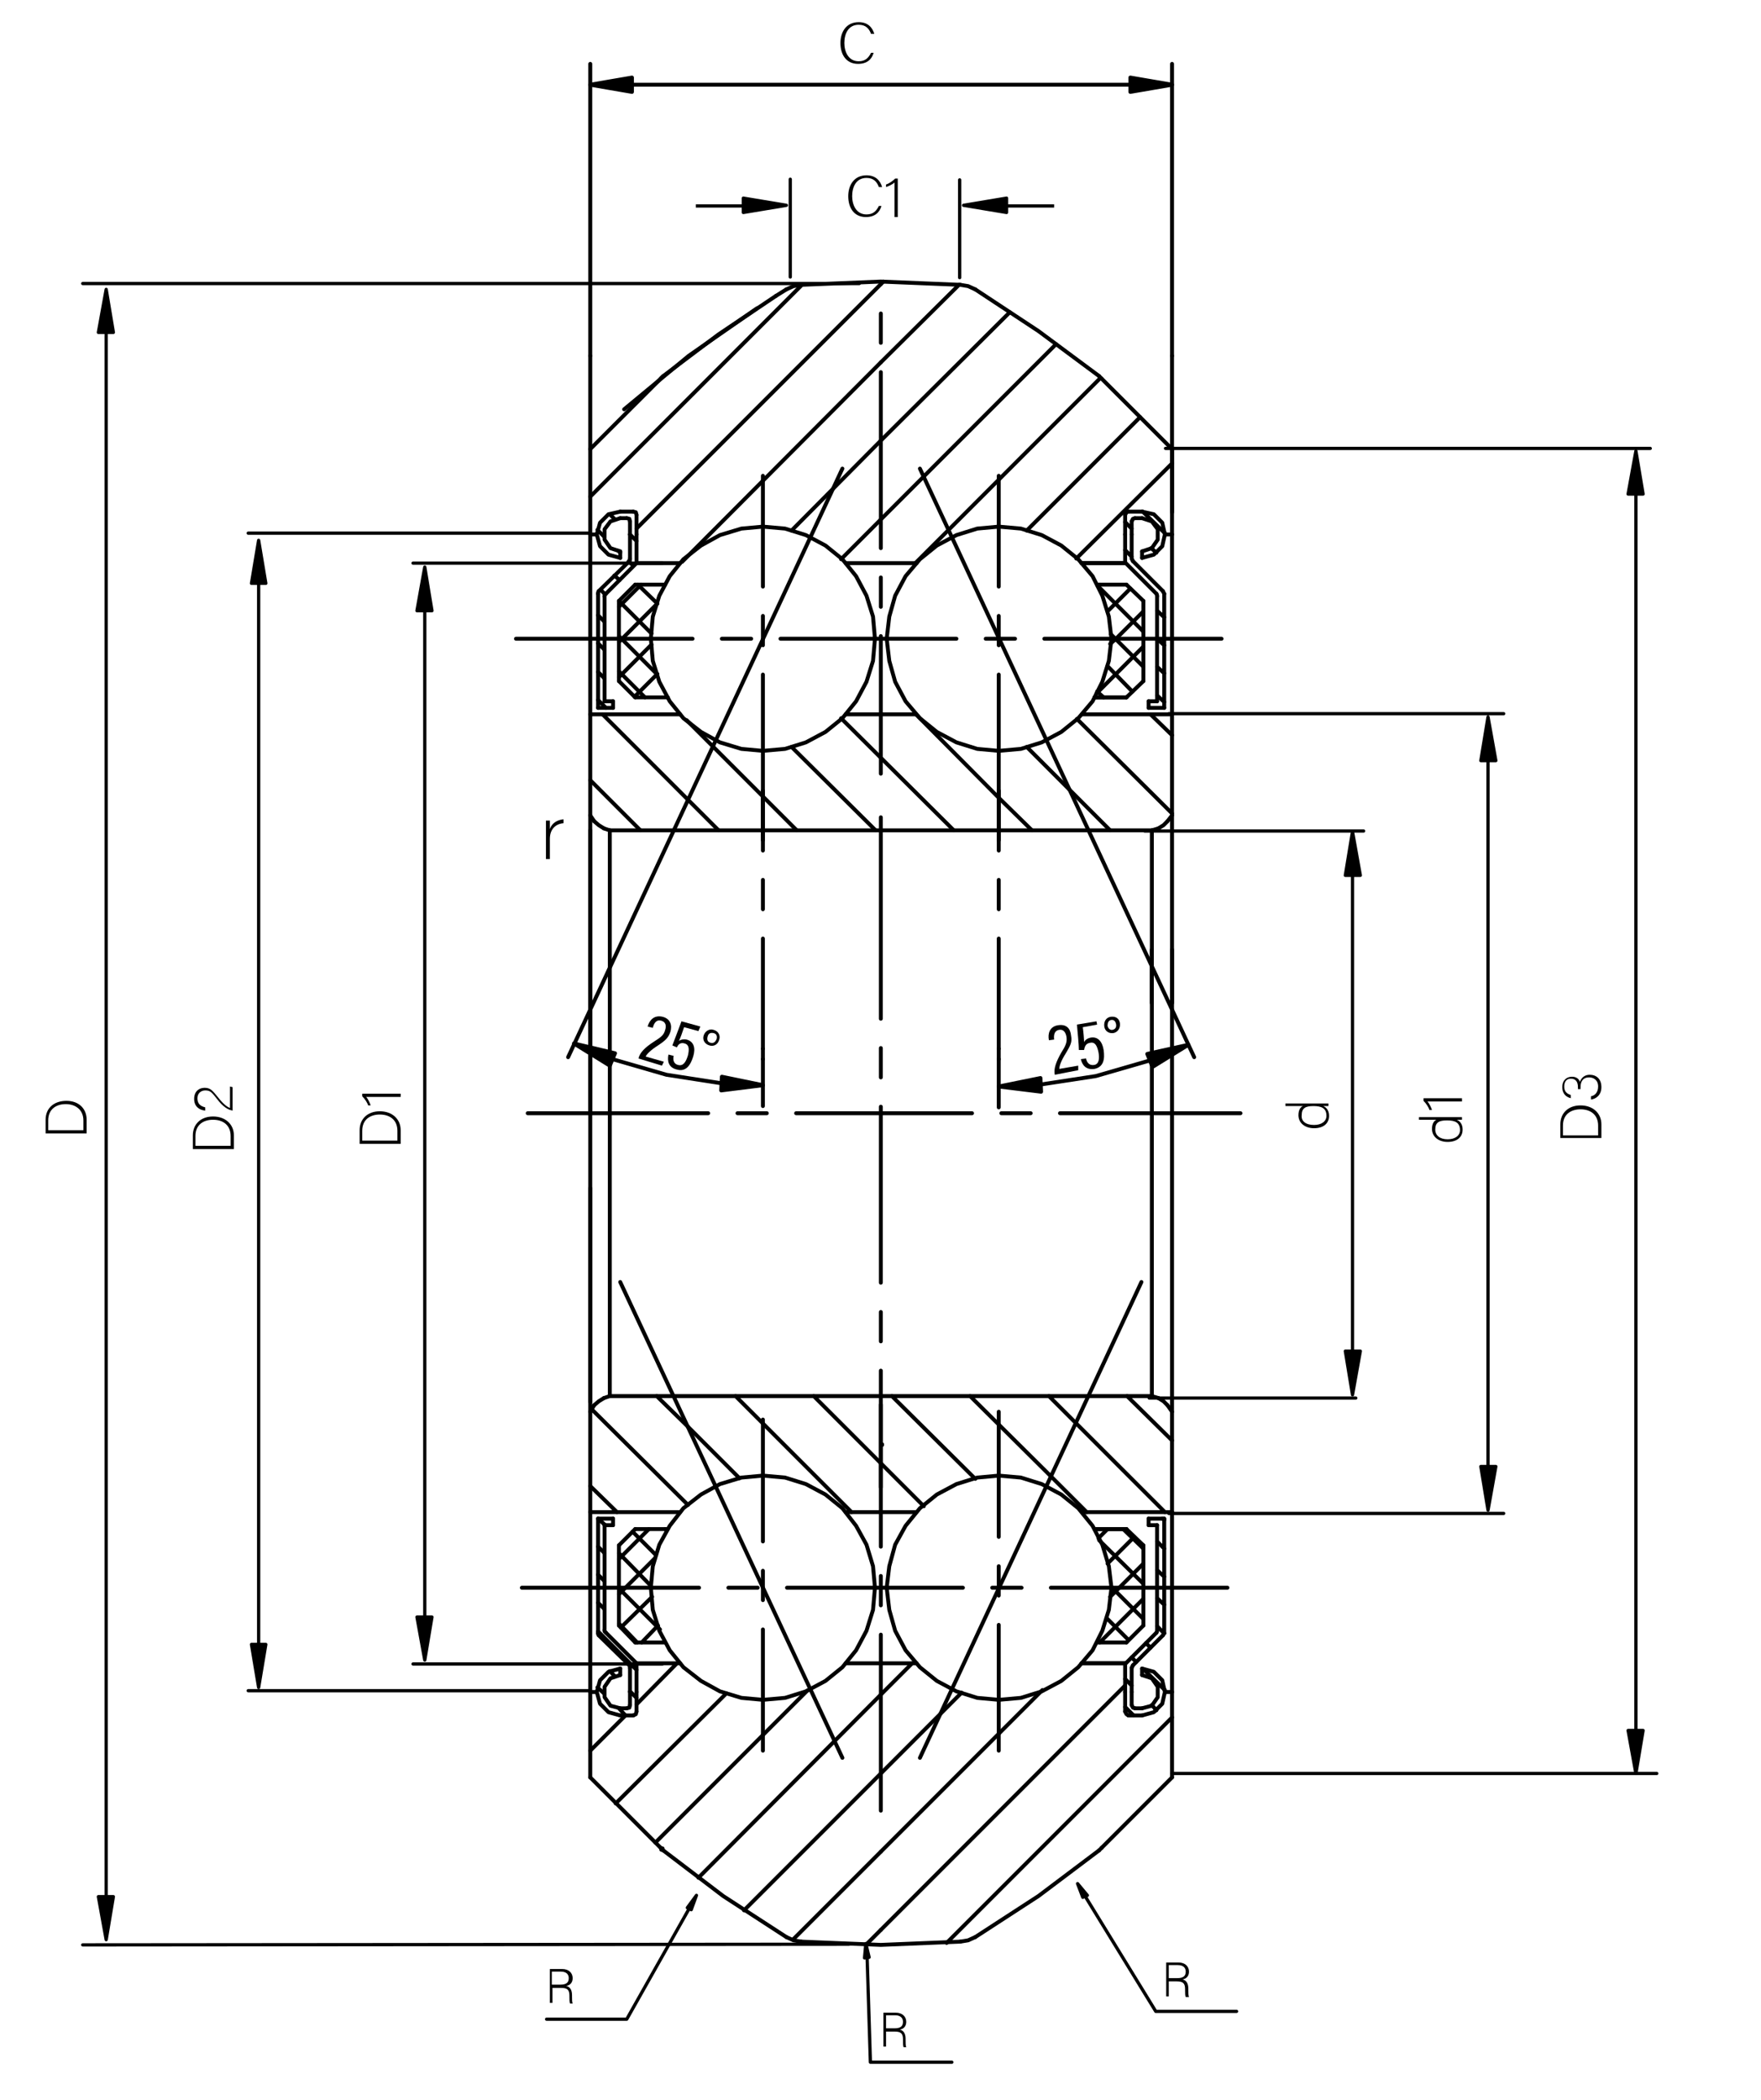 <?xml version="1.0" encoding="utf-8"?>
<!-- Generator: Adobe Illustrator 26.3.1, SVG Export Plug-In . SVG Version: 6.00 Build 0)  -->
<svg version="1.1" id="图层_1" xmlns="http://www.w3.org/2000/svg" xmlns:xlink="http://www.w3.org/1999/xlink" x="0px" y="0px"
	 viewBox="0 0 270.3 322.2" style="enable-background:new 0 0 270.3 322.2;" xml:space="preserve">
<style type="text/css">
	.st0{fill:none;stroke:#000000;stroke-width:0.6;stroke-linecap:round;stroke-linejoin:round;stroke-miterlimit:10;}
	.st1{fill:none;stroke:#000000;stroke-width:0.5;stroke-linecap:round;stroke-linejoin:round;stroke-miterlimit:10;}
	.st2{fill:none;stroke:#000000;stroke-width:0.5;stroke-linecap:round;stroke-linejoin:round;stroke-miterlimit:1;}
	.st3{fill:none;stroke:#000000;stroke-width:0.5;stroke-miterlimit:10;}
</style>
<g>
	<line class="st0" x1="81" y1="170.8" x2="108.7" y2="170.8"/>
	<line class="st0" x1="113.2" y1="170.8" x2="117.7" y2="170.8"/>
	<line class="st0" x1="122.2" y1="170.8" x2="149.2" y2="170.8"/>
	<line class="st0" x1="153.7" y1="170.8" x2="158.2" y2="170.8"/>
	<line class="st0" x1="162.7" y1="170.8" x2="190.4" y2="170.8"/>
	<line class="st0" x1="94.7" y1="232" x2="90.6" y2="228"/>
	<line class="st0" x1="105.6" y1="230.9" x2="90.8" y2="216.2"/>
	<line class="st0" x1="113.5" y1="226.8" x2="105.6" y2="218.9"/>
	<line class="st0" x1="105.6" y1="218.9" x2="100.8" y2="214.2"/>
	<line class="st0" x1="130.7" y1="232" x2="112.9" y2="214.2"/>
	<line class="st0" x1="141.8" y1="231.1" x2="135.2" y2="224.5"/>
	<line class="st0" x1="135.2" y1="224.5" x2="124.9" y2="214.2"/>
	<line class="st0" x1="149.7" y1="226.9" x2="136.9" y2="214.2"/>
	<line class="st0" x1="166.8" y1="232" x2="161.3" y2="226.5"/>
	<line class="st0" x1="161.3" y1="226.5" x2="148.9" y2="214.2"/>
	<line class="st0" x1="178.8" y1="232" x2="165.1" y2="218.3"/>
	<line class="st0" x1="165.1" y1="218.3" x2="161" y2="214.2"/>
	<line class="st0" x1="179.9" y1="221" x2="173" y2="214.2"/>
	<line class="st0" x1="98.3" y1="127.4" x2="90.6" y2="119.7"/>
	<line class="st0" x1="110.3" y1="127.4" x2="105.6" y2="122.7"/>
	<line class="st0" x1="105.6" y1="122.7" x2="92.5" y2="109.6"/>
	<line class="st0" x1="122.3" y1="127.4" x2="117.1" y2="122.2"/>
	<line class="st0" x1="117.1" y1="122.2" x2="109.4" y2="114.5"/>
	<line class="st0" x1="109.4" y1="114.5" x2="105.4" y2="110.5"/>
	<line class="st0" x1="134.4" y1="127.4" x2="121.5" y2="114.6"/>
	<line class="st0" x1="146.4" y1="127.4" x2="129.1" y2="110.2"/>
	<line class="st0" x1="158.4" y1="127.4" x2="153.3" y2="122.4"/>
	<line class="st0" x1="153.3" y1="122.4" x2="140.6" y2="109.6"/>
	<line class="st0" x1="170.4" y1="127.4" x2="164.1" y2="121.1"/>
	<line class="st0" x1="164.1" y1="121.1" x2="157.6" y2="114.6"/>
	<line class="st0" x1="179.9" y1="124.8" x2="165.3" y2="110.3"/>
	<line class="st0" x1="179.9" y1="112.8" x2="176.6" y2="109.6"/>
	<line class="st0" x1="179.9" y1="109.6" x2="166.1" y2="109.6"/>
	<line class="st0" x1="79.2" y1="98" x2="106.3" y2="98"/>
	<line class="st0" x1="110.8" y1="98" x2="115.3" y2="98"/>
	<line class="st0" x1="119.8" y1="98" x2="146.8" y2="98"/>
	<line class="st0" x1="151.3" y1="98" x2="155.8" y2="98"/>
	<line class="st0" x1="160.3" y1="98" x2="187.5" y2="98"/>
	<line class="st0" x1="90.6" y1="76.2" x2="123.1" y2="43.7"/>
	<line class="st0" x1="97.7" y1="81.1" x2="135.2" y2="43.6"/>
	<line class="st0" x1="135.2" y1="43.6" x2="135.6" y2="43.2"/>
	<line class="st0" x1="104.7" y1="86.2" x2="135.2" y2="55.6"/>
	<line class="st0" x1="135.2" y1="55.6" x2="147.2" y2="43.7"/>
	<line class="st0" x1="121.5" y1="81.4" x2="135.2" y2="67.6"/>
	<line class="st0" x1="135.2" y1="67.6" x2="155" y2="47.9"/>
	<line class="st0" x1="129.1" y1="85.8" x2="135.2" y2="79.7"/>
	<line class="st0" x1="135.2" y1="79.7" x2="162.1" y2="52.8"/>
	<line class="st0" x1="140.5" y1="86.4" x2="168.9" y2="58"/>
	<line class="st0" x1="157.6" y1="81.4" x2="175" y2="64"/>
	<line class="st0" x1="165.2" y1="85.7" x2="179.9" y2="71.1"/>
	<line class="st0" x1="90.6" y1="268.6" x2="96" y2="263.2"/>
	<line class="st0" x1="97.7" y1="261.5" x2="103.9" y2="255.2"/>
	<line class="st0" x1="94.5" y1="276.7" x2="111.5" y2="259.8"/>
	<line class="st0" x1="100.6" y1="282.7" x2="123.9" y2="259.4"/>
	<line class="st0" x1="107.2" y1="288.1" x2="135.2" y2="260"/>
	<line class="st0" x1="135.2" y1="260" x2="140" y2="255.2"/>
	<line class="st0" x1="114.2" y1="293.1" x2="135.2" y2="272.1"/>
	<line class="st0" x1="135.2" y1="272.1" x2="147.6" y2="259.7"/>
	<line class="st0" x1="121.7" y1="297.6" x2="135.2" y2="284.1"/>
	<line class="st0" x1="135.2" y1="284.1" x2="160" y2="259.3"/>
	<line class="st0" x1="133" y1="298.3" x2="135.2" y2="296.1"/>
	<line class="st0" x1="135.2" y1="296.1" x2="172.7" y2="258.6"/>
	<line class="st0" x1="145.3" y1="298.1" x2="179.9" y2="263.5"/>
	<line class="st0" x1="90.6" y1="170.8" x2="90.6" y2="68.9"/>
	<line class="st0" x1="179.9" y1="68.9" x2="179.9" y2="109.6"/>
	<line class="st0" x1="117.1" y1="73" x2="117.1" y2="90"/>
	<line class="st0" x1="117.1" y1="94.5" x2="117.1" y2="99"/>
	<line class="st0" x1="117.1" y1="103.5" x2="117.1" y2="130.5"/>
	<line class="st0" x1="117.1" y1="135" x2="117.1" y2="139.5"/>
	<line class="st0" x1="117.1" y1="144" x2="117.1" y2="160.9"/>
	<polyline class="st0" points="134.3,98 134,94.6 133,91.4 131.4,88.4 129.3,85.8 126.7,83.7 123.7,82.1 120.5,81.1 117.1,80.8 
		113.8,81.1 110.5,82.1 107.6,83.7 104.9,85.8 102.8,88.4 101.2,91.4 100.2,94.6 99.9,98 100.2,101.4 101.2,104.6 102.8,107.6 
		104.9,110.2 107.6,112.3 110.5,113.9 113.8,114.9 117.1,115.2 120.5,114.9 123.7,113.9 126.7,112.3 129.3,110.2 131.4,107.6 
		133,104.6 134,101.4 134.3,98 	"/>
	<line class="st0" x1="97.7" y1="86.4" x2="104.4" y2="86.4"/>
	<line class="st0" x1="97.5" y1="89.7" x2="102.1" y2="89.7"/>
	<line class="st0" x1="172.9" y1="107" x2="168" y2="107"/>
	<line class="st0" x1="95" y1="92.2" x2="95" y2="104.5"/>
	<polyline class="st0" points="95.2,79.5 93.7,80 92.8,81.2 92.8,82.8 93.7,84.1 95.2,84.6 	"/>
	<line class="st0" x1="95.2" y1="85.6" x2="95.2" y2="84.6"/>
	<line class="st0" x1="95.2" y1="79.5" x2="96.2" y2="79.5"/>
	<line class="st0" x1="96.7" y1="82" x2="96.7" y2="80"/>
	<line class="st0" x1="96.7" y1="82" x2="96.7" y2="85.7"/>
	<line class="st0" x1="97.7" y1="86.4" x2="93" y2="91.1"/>
	<line class="st0" x1="92.8" y1="91.5" x2="92.8" y2="107.6"/>
	<line class="st0" x1="97.5" y1="89.7" x2="95" y2="92.2"/>
	<line class="st0" x1="97.5" y1="107" x2="95" y2="104.5"/>
	<line class="st0" x1="104.4" y1="109.6" x2="90.6" y2="109.6"/>
	<line class="st0" x1="102.5" y1="107" x2="97.5" y2="107"/>
	<line class="st0" x1="129.8" y1="86.4" x2="140.7" y2="86.4"/>
	<polyline class="st0" points="95.2,78.5 93.4,78.9 92.1,80.2 91.6,82 92.1,83.8 93.4,85.1 95.2,85.6 	"/>
	<line class="st0" x1="95.2" y1="78.5" x2="97.2" y2="78.5"/>
	<line class="st0" x1="97.7" y1="82" x2="97.7" y2="79"/>
	<line class="st0" x1="97.7" y1="82" x2="97.7" y2="86.4"/>
	<line class="st0" x1="96.6" y1="86.1" x2="91.9" y2="90.7"/>
	<line class="st0" x1="91.8" y1="91.1" x2="91.8" y2="108.6"/>
	<line class="st0" x1="91.8" y1="108.6" x2="94.1" y2="108.6"/>
	<line class="st0" x1="92.8" y1="107.6" x2="94.1" y2="107.6"/>
	<polyline class="st0" points="93,91.1 92.8,91.3 92.8,91.5 	"/>
	<polyline class="st0" points="91.9,90.7 91.8,90.9 91.8,91.1 	"/>
	<polyline class="st0" points="96.7,80 96.6,79.6 96.2,79.5 	"/>
	<polyline class="st0" points="97.7,79 97.6,78.6 97.2,78.5 	"/>
	<polyline class="st0" points="96.6,86.1 96.7,85.9 96.7,85.7 	"/>
	<line class="st0" x1="91.6" y1="82" x2="90.6" y2="82"/>
	<line class="st0" x1="94.1" y1="107.6" x2="94.1" y2="108.6"/>
	<rect x="135.3" y="221.6" class="st0" width="0.1" height="0.1"/>
	<polyline class="st0" points="147.4,43.7 135.2,43.2 123,43.7 	"/>
	<polyline class="st0" points="168.7,57.7 159.4,50.8 149.7,44.4 	"/>
	<polyline class="st0" points="119.1,45.4 110.3,51.3 101.8,57.7 	"/>
	<line class="st0" x1="101.4" y1="58.1" x2="90.6" y2="68.9"/>
	<line class="st0" x1="101.5" y1="58" x2="101.7" y2="57.8"/>
	<polyline class="st0" points="101.8,57.7 101.6,57.9 101.4,58.1 	"/>
	<polyline class="st0" points="169.1,58.1 168.9,57.9 168.7,57.7 	"/>
	<polyline class="st0" points="123,43.7 121.8,43.9 120.7,44.4 	"/>
	<polyline class="st0" points="149.7,44.4 148.6,43.9 147.4,43.7 	"/>
	<line class="st0" x1="169.1" y1="58.1" x2="179.9" y2="68.9"/>
	<polyline class="st0" points="170.6,98 170.2,94.6 169.2,91.4 167.7,88.4 165.5,85.8 162.9,83.7 159.9,82.1 156.7,81.1 153.3,80.8 
		150,81.1 146.8,82.1 143.8,83.7 141.2,85.8 139,88.4 137.4,91.4 136.5,94.6 136.1,98 136.5,101.4 137.4,104.6 139,107.6 
		141.2,110.2 143.8,112.3 146.8,113.9 150,114.9 153.3,115.2 156.7,114.9 159.9,113.9 162.9,112.3 165.5,110.2 167.7,107.6 
		169.2,104.6 170.2,101.4 170.6,98 	"/>
	<line class="st0" x1="177.6" y1="91.5" x2="177.6" y2="107.6"/>
	<line class="st0" x1="178.7" y1="91.1" x2="178.7" y2="108.6"/>
	<line class="st0" x1="175.5" y1="92.2" x2="175.5" y2="104.5"/>
	<line class="st0" x1="177.6" y1="107.6" x2="176.3" y2="107.6"/>
	<line class="st0" x1="176.3" y1="107.6" x2="176.3" y2="108.6"/>
	<line class="st0" x1="178.7" y1="108.6" x2="176.3" y2="108.6"/>
	<line class="st0" x1="168" y1="107" x2="172.9" y2="107"/>
	<line class="st0" x1="172.9" y1="107" x2="175.5" y2="104.5"/>
	<line class="st0" x1="172.7" y1="86.4" x2="166" y2="86.4"/>
	<line class="st0" x1="178.8" y1="82" x2="179.9" y2="82"/>
	<polyline class="st0" points="178.7,91.1 178.6,90.9 178.5,90.7 	"/>
	<polyline class="st0" points="177.6,91.5 177.6,91.3 177.5,91.1 	"/>
	<line class="st0" x1="172.8" y1="86.4" x2="177.5" y2="91.1"/>
	<line class="st0" x1="173.9" y1="86.1" x2="178.5" y2="90.7"/>
	<line class="st0" x1="173.7" y1="82" x2="173.7" y2="85.7"/>
	<polyline class="st0" points="173.7,85.7 173.8,85.9 173.9,86.1 	"/>
	<line class="st0" x1="175.3" y1="85.6" x2="175.3" y2="84.6"/>
	<line class="st0" x1="172.7" y1="82" x2="172.7" y2="79"/>
	<line class="st0" x1="175.3" y1="78.5" x2="173.2" y2="78.5"/>
	<polyline class="st0" points="173.2,78.5 172.9,78.6 172.7,79 	"/>
	<line class="st0" x1="173.7" y1="82" x2="173.7" y2="80"/>
	<line class="st0" x1="175.3" y1="79.5" x2="174.2" y2="79.5"/>
	<polyline class="st0" points="174.2,79.5 173.9,79.6 173.7,80 	"/>
	<line class="st0" x1="172.7" y1="82" x2="172.7" y2="86.4"/>
	<polyline class="st0" points="175.3,85.6 177.1,85.1 178.4,83.8 178.8,82 178.4,80.2 177.1,78.9 175.3,78.5 	"/>
	<polyline class="st0" points="175.3,84.6 176.8,84.1 177.7,82.8 177.7,81.2 176.8,80 175.3,79.5 	"/>
	<line class="st0" x1="172.9" y1="89.7" x2="168.4" y2="89.7"/>
	<line class="st0" x1="172.9" y1="89.7" x2="175.5" y2="92.2"/>
	<line class="st0" x1="140.6" y1="109.6" x2="129.8" y2="109.6"/>
	<line class="st0" x1="166" y1="86.4" x2="172.7" y2="86.4"/>
	<line class="st0" x1="179.9" y1="232" x2="166.1" y2="232"/>
	<polyline class="st0" points="175.3,263.2 177.1,262.7 178.4,261.4 178.8,259.6 178.4,257.8 177.1,256.5 175.3,256 	"/>
	<line class="st0" x1="173.9" y1="255.5" x2="178.5" y2="250.9"/>
	<line class="st0" x1="178.7" y1="233" x2="176.3" y2="233"/>
	<line class="st0" x1="169.1" y1="283.5" x2="179.9" y2="272.7"/>
	<line class="st0" x1="90.6" y1="170.8" x2="90.6" y2="272.7"/>
	<polyline class="st0" points="123,297.9 135.2,298.4 147.4,297.9 	"/>
	<polyline class="st0" points="134.3,243.6 134,240.3 133,237 131.4,234.1 129.3,231.4 126.7,229.3 123.7,227.7 120.5,226.7 
		117.1,226.4 113.8,226.7 110.5,227.7 107.6,229.3 104.9,231.4 102.8,234.1 101.2,237 100.2,240.3 99.9,243.6 100.2,247 
		101.2,250.2 102.8,253.2 104.9,255.8 107.6,257.9 110.5,259.5 113.8,260.5 117.1,260.8 120.5,260.5 123.7,259.5 126.7,257.9 
		129.3,255.8 131.4,253.2 133,250.2 134,247 134.3,243.6 	"/>
	<line class="st0" x1="92.8" y1="250.1" x2="92.8" y2="234"/>
	<line class="st0" x1="91.8" y1="250.6" x2="91.8" y2="233"/>
	<line class="st0" x1="95" y1="249.4" x2="95" y2="237.1"/>
	<line class="st0" x1="104.4" y1="232" x2="90.6" y2="232"/>
	<line class="st0" x1="92.8" y1="234" x2="94.1" y2="234"/>
	<line class="st0" x1="94.1" y1="234" x2="94.1" y2="233"/>
	<line class="st0" x1="91.8" y1="233" x2="94.1" y2="233"/>
	<line class="st0" x1="102.5" y1="234.6" x2="97.5" y2="234.6"/>
	<line class="st0" x1="97.5" y1="234.6" x2="95" y2="237.1"/>
	<polyline class="st0" points="101.8,283.9 111,290.9 120.7,297.2 	"/>
	<line class="st0" x1="97.7" y1="255.2" x2="104.4" y2="255.2"/>
	<line class="st0" x1="101.4" y1="283.5" x2="90.6" y2="272.7"/>
	<polyline class="st0" points="101.4,283.5 101.6,283.7 101.8,283.9 	"/>
	<line class="st0" x1="101.5" y1="283.8" x2="101.7" y2="283.6"/>
	<line class="st0" x1="91.6" y1="259.6" x2="90.6" y2="259.6"/>
	<polyline class="st0" points="91.8,250.6 91.8,250.7 91.9,250.9 	"/>
	<polyline class="st0" points="92.8,250.1 92.8,250.3 93,250.5 	"/>
	<line class="st0" x1="97.7" y1="255.2" x2="93" y2="250.5"/>
	<line class="st0" x1="96.6" y1="255.5" x2="91.9" y2="250.9"/>
	<line class="st0" x1="96.7" y1="259.6" x2="96.7" y2="255.9"/>
	<polyline class="st0" points="96.7,255.9 96.7,255.7 96.6,255.5 	"/>
	<line class="st0" x1="95.2" y1="256" x2="95.2" y2="257"/>
	<line class="st0" x1="97.7" y1="259.6" x2="97.7" y2="262.6"/>
	<line class="st0" x1="95.2" y1="263.2" x2="97.2" y2="263.2"/>
	<polyline class="st0" points="97.2,263.2 97.6,263 97.7,262.6 	"/>
	<line class="st0" x1="96.7" y1="259.6" x2="96.7" y2="261.6"/>
	<line class="st0" x1="95.2" y1="262.1" x2="96.2" y2="262.1"/>
	<polyline class="st0" points="96.2,262.1 96.6,262 96.7,261.6 	"/>
	<line class="st0" x1="97.7" y1="259.6" x2="97.7" y2="255.2"/>
	<polyline class="st0" points="95.2,256 93.4,256.5 92.1,257.8 91.6,259.6 92.1,261.4 93.4,262.7 95.2,263.2 	"/>
	<polyline class="st0" points="95.2,257 93.7,257.5 92.8,258.8 92.8,260.4 93.7,261.7 95.2,262.1 	"/>
	<line class="st0" x1="97.5" y1="252" x2="102.1" y2="252"/>
	<line class="st0" x1="97.5" y1="252" x2="95" y2="249.4"/>
	<polyline class="st0" points="120.7,297.2 121.8,297.7 123,297.9 	"/>
	<line class="st0" x1="175.5" y1="249.4" x2="175.5" y2="237.1"/>
	<line class="st0" x1="177.6" y1="250.1" x2="177.6" y2="234"/>
	<polyline class="st0" points="170.6,243.6 170.2,240.3 169.2,237 167.7,234.1 165.5,231.4 162.9,229.3 159.9,227.7 156.7,226.7 
		153.3,226.4 150,226.7 146.8,227.7 143.8,229.3 141.2,231.4 139,234.1 137.4,237 136.5,240.3 136.1,243.6 136.5,247 137.4,250.2 
		139,253.2 141.2,255.8 143.8,257.9 146.8,259.5 150,260.5 153.3,260.8 156.7,260.5 159.9,259.5 162.9,257.9 165.5,255.8 
		167.7,253.2 169.2,250.2 170.2,247 170.6,243.6 	"/>
	<line class="st0" x1="140.6" y1="232" x2="129.8" y2="232"/>
	<line class="st0" x1="172.9" y1="234.6" x2="168" y2="234.6"/>
	<line class="st0" x1="172.9" y1="234.6" x2="175.5" y2="237.1"/>
	<line class="st0" x1="168" y1="234.6" x2="172.9" y2="234.6"/>
	<line class="st0" x1="176.3" y1="234" x2="176.3" y2="233"/>
	<line class="st0" x1="177.6" y1="234" x2="176.3" y2="234"/>
	<polyline class="st0" points="149.7,297.2 159.4,290.9 168.7,283.9 	"/>
	<line class="st0" x1="129.8" y1="255.2" x2="140.7" y2="255.2"/>
	<polyline class="st0" points="147.4,297.9 148.6,297.7 149.7,297.2 	"/>
	<line class="st0" x1="166" y1="255.2" x2="172.7" y2="255.2"/>
	<line class="st0" x1="172.9" y1="252" x2="175.5" y2="249.4"/>
	<line class="st0" x1="172.9" y1="252" x2="168.4" y2="252"/>
	<polyline class="st0" points="175.3,262.1 176.8,261.7 177.7,260.4 177.7,258.8 176.8,257.5 175.3,257 	"/>
	<line class="st0" x1="172.7" y1="259.6" x2="172.7" y2="255.2"/>
	<polyline class="st0" points="173.7,261.6 173.9,262 174.2,262.1 	"/>
	<line class="st0" x1="175.3" y1="262.1" x2="174.2" y2="262.1"/>
	<line class="st0" x1="173.7" y1="259.6" x2="173.7" y2="261.6"/>
	<polyline class="st0" points="172.7,262.6 172.9,263 173.2,263.2 	"/>
	<line class="st0" x1="175.3" y1="263.2" x2="173.2" y2="263.2"/>
	<line class="st0" x1="172.7" y1="259.6" x2="172.7" y2="262.6"/>
	<line class="st0" x1="175.3" y1="256" x2="175.3" y2="257"/>
	<polyline class="st0" points="173.9,255.5 173.8,255.7 173.7,255.9 	"/>
	<line class="st0" x1="173.7" y1="259.6" x2="173.7" y2="255.9"/>
	<line class="st0" x1="172.8" y1="255.2" x2="177.5" y2="250.5"/>
	<polyline class="st0" points="177.5,250.5 177.6,250.3 177.6,250.1 	"/>
	<line class="st0" x1="172.7" y1="255.2" x2="166" y2="255.2"/>
	<polyline class="st0" points="168.7,283.9 168.9,283.7 169.1,283.5 	"/>
	<line class="st0" x1="178.7" y1="250.6" x2="178.7" y2="233"/>
	<line class="st0" x1="179.9" y1="272.7" x2="179.9" y2="232"/>
	<polyline class="st0" points="178.5,250.9 178.6,250.7 178.7,250.6 	"/>
	<line class="st0" x1="178.8" y1="259.6" x2="179.9" y2="259.6"/>
	<line class="st0" x1="129.3" y1="71.9" x2="87.2" y2="162.2"/>
	<line class="st0" x1="153.3" y1="73" x2="153.3" y2="90"/>
	<line class="st0" x1="153.3" y1="94.5" x2="153.3" y2="99"/>
	<line class="st0" x1="153.3" y1="103.5" x2="153.3" y2="130.5"/>
	<line class="st0" x1="153.3" y1="135" x2="153.3" y2="139.5"/>
	<line class="st0" x1="153.3" y1="144" x2="153.3" y2="160.9"/>
	<line class="st0" x1="80.1" y1="243.6" x2="107.3" y2="243.6"/>
	<line class="st0" x1="111.8" y1="243.6" x2="116.3" y2="243.6"/>
	<line class="st0" x1="120.8" y1="243.6" x2="147.8" y2="243.6"/>
	<line class="st0" x1="152.3" y1="243.6" x2="156.8" y2="243.6"/>
	<line class="st0" x1="161.3" y1="243.6" x2="188.4" y2="243.6"/>
	<line class="st0" x1="117.1" y1="268.6" x2="117.1" y2="250"/>
	<line class="st0" x1="117.1" y1="245.5" x2="117.1" y2="241"/>
	<line class="st0" x1="117.1" y1="236.5" x2="117.1" y2="217.8"/>
	<line class="st0" x1="153.3" y1="268.6" x2="153.3" y2="249.3"/>
	<line class="st0" x1="153.3" y1="244.8" x2="153.3" y2="240.3"/>
	<line class="st0" x1="153.3" y1="235.8" x2="153.3" y2="216.6"/>
	<line class="st0" x1="117.1" y1="162.5" x2="117.1" y2="169.7"/>
	<polyline class="st0" points="94,162.5 102.3,164.9 110.7,166.2 	"/>
	<polyline class="st0" points="93.6,163.5 94.4,161.6 88.1,160.1 93.6,163.5 	"/>
	<polyline points="93.6,163.5 94.4,161.6 88.1,160.1 93.6,163.5 	"/>
	<polyline class="st0" points="110.8,165.2 110.7,167.3 117.1,166.5 110.8,165.2 	"/>
	<polyline points="110.8,165.2 110.7,167.3 117.1,166.5 110.8,165.2 	"/>
	<line class="st0" x1="117.1" y1="162.5" x2="117.1" y2="160.9"/>
	<line class="st0" x1="141.2" y1="71.9" x2="183.3" y2="162.2"/>
	<line class="st0" x1="153.3" y1="162.5" x2="153.3" y2="169.9"/>
	<polyline class="st0" points="159.7,166.4 168.2,165.1 176.5,162.7 	"/>
	<polyline class="st0" points="159.8,167.5 159.7,165.4 153.3,166.7 159.8,167.5 	"/>
	<polyline points="159.8,167.5 159.7,165.4 153.3,166.7 159.8,167.5 	"/>
	<polyline class="st0" points="176.1,161.7 176.9,163.7 182.4,160.3 176.1,161.7 	"/>
	<polyline points="176.1,161.7 176.9,163.7 182.4,160.3 176.1,161.7 	"/>
	<g>
		<g>
			<path d="M161.9,164.9L161.9,164.9c-0.2-0.9,0.2-2,1-3.4c0.7-1.1,0.9-1.6,0.8-2.4c-0.1-0.6-0.4-1.2-1.1-1.1
				c-0.7,0.1-0.9,0.7-0.8,1.5l-0.8,0.1c-0.2-1,0.1-2.1,1.4-2.3c1.3-0.2,1.9,0.5,2,1.6c0.2,1-0.1,1.5-0.8,2.7c-0.7,1.1-1,1.9-1,2.4
				l2.9-0.5l0,0.7L161.9,164.9z"/>
			<path d="M168.4,157.2l-2.2,0.4c0.1,0.7,0.2,1.9,0.2,2.3c0.1-0.3,0.5-0.6,1-0.7c1.1-0.2,1.8,0.6,2,1.9c0.2,1.4,0,2.6-1.4,2.9
				c-1.3,0.2-1.9-0.6-2.1-1.5l0.8-0.1c0.1,0.5,0.4,1.1,1.2,1c0.8-0.1,0.9-1,0.7-2c-0.2-0.9-0.5-1.6-1.3-1.4
				c-0.6,0.1-0.8,0.5-0.9,1.1l-0.8,0c0-0.8-0.2-2.8-0.3-3.9l3-0.5L168.4,157.2z"/>
			<path d="M171.9,157c0.1,0.8-0.4,1.4-1,1.5c-0.7,0.1-1.3-0.3-1.4-1c-0.1-0.8,0.3-1.4,1-1.5C171.3,155.9,171.8,156.3,171.9,157z
				 M170,157.4c0.1,0.4,0.4,0.7,0.8,0.6c0.4-0.1,0.6-0.4,0.5-0.9c-0.1-0.4-0.3-0.7-0.8-0.6C170.1,156.6,170,157,170,157.4z"/>
		</g>
	</g>
	<line class="st0" x1="153.3" y1="162.5" x2="153.3" y2="160.9"/>
	<path class="st0" d="M111,290.9"/>
	<path class="st0" d="M159.4,290.9"/>
	<path class="st0" d="M130.1,221.8"/>
	<line class="st0" x1="135.2" y1="228.2" x2="135.2" y2="215.5"/>
	<polyline class="st0" points="116.2,47.3 105.7,54.6 95.8,62.8 	"/>
	<line class="st0" x1="93" y1="108.6" x2="91.8" y2="107.4"/>
	<line class="st0" x1="92.8" y1="104.1" x2="91.8" y2="103.1"/>
	<line class="st0" x1="92.8" y1="99.7" x2="91.8" y2="98.7"/>
	<line class="st0" x1="92.8" y1="95.4" x2="91.8" y2="94.4"/>
	<line class="st0" x1="92.9" y1="91.2" x2="92.2" y2="90.5"/>
	<line class="st0" x1="95.1" y1="89" x2="94.3" y2="88.3"/>
	<line class="st0" x1="97.2" y1="86.8" x2="96.5" y2="86.1"/>
	<line class="st0" x1="95.2" y1="84.8" x2="94.9" y2="84.5"/>
	<line class="st0" x1="92.7" y1="82.3" x2="91.7" y2="81.3"/>
	<line class="st0" x1="97.7" y1="83" x2="96.7" y2="82"/>
	<line class="st0" x1="94.3" y1="79.6" x2="93.6" y2="78.9"/>
	<line class="st0" x1="178.7" y1="107.7" x2="177.6" y2="106.7"/>
	<line class="st0" x1="178.7" y1="103.3" x2="177.6" y2="102.3"/>
	<line class="st0" x1="178.7" y1="99" x2="177.6" y2="98"/>
	<line class="st0" x1="178.7" y1="94.7" x2="177.6" y2="93.7"/>
	<line class="st0" x1="173.7" y1="85.4" x2="172.7" y2="84.4"/>
	<line class="st0" x1="177.5" y1="84.8" x2="176.7" y2="84.1"/>
	<line class="st0" x1="173.7" y1="81.1" x2="172.7" y2="80.1"/>
	<line class="st0" x1="178.8" y1="81.8" x2="175.4" y2="78.5"/>
	<line class="st0" x1="99" y1="107" x2="95" y2="103"/>
	<line class="st0" x1="100.9" y1="103.5" x2="95.4" y2="98"/>
	<line class="st0" x1="95.4" y1="98" x2="95" y2="97.6"/>
	<line class="st0" x1="100" y1="97.2" x2="95" y2="92.2"/>
	<line class="st0" x1="100.9" y1="92.6" x2="97.9" y2="89.7"/>
	<line class="st0" x1="169.4" y1="107" x2="168.4" y2="106.1"/>
	<line class="st0" x1="173.8" y1="106.1" x2="170" y2="102.2"/>
	<line class="st0" x1="175.5" y1="102.3" x2="171.2" y2="98"/>
	<line class="st0" x1="171.2" y1="98" x2="170.5" y2="97.3"/>
	<line class="st0" x1="175.5" y1="96.9" x2="168.5" y2="89.9"/>
	<line class="st0" x1="175.5" y1="99.2" x2="168.3" y2="106.4"/>
	<line class="st0" x1="175.5" y1="93.8" x2="171.3" y2="98"/>
	<line class="st0" x1="171.3" y1="98" x2="170.4" y2="98.8"/>
	<line class="st0" x1="173.5" y1="90.3" x2="170" y2="93.8"/>
	<line class="st0" x1="168.8" y1="89.7" x2="168.5" y2="89.9"/>
	<line class="st0" x1="100.9" y1="103.4" x2="97.4" y2="106.9"/>
	<line class="st0" x1="100" y1="98.9" x2="95" y2="103.9"/>
	<line class="st0" x1="100.9" y1="92.6" x2="95.5" y2="98"/>
	<line class="st0" x1="95.5" y1="98" x2="95" y2="98.5"/>
	<line class="st0" x1="98.4" y1="89.7" x2="95" y2="93.1"/>
	<line class="st0" x1="97.8" y1="252" x2="95" y2="249.1"/>
	<line class="st0" x1="101.3" y1="250" x2="95" y2="243.7"/>
	<line class="st0" x1="99.9" y1="243.3" x2="95" y2="238.3"/>
	<line class="st0" x1="100.7" y1="238.6" x2="97.1" y2="235"/>
	<line class="st0" x1="102.3" y1="234.8" x2="102.1" y2="234.6"/>
	<line class="st0" x1="173.2" y1="251.6" x2="169.9" y2="248.3"/>
	<line class="st0" x1="175.5" y1="248.4" x2="170.7" y2="243.6"/>
	<line class="st0" x1="170.7" y1="243.6" x2="170.5" y2="243.5"/>
	<line class="st0" x1="175.5" y1="243" x2="168.7" y2="236.3"/>
	<line class="st0" x1="175.5" y1="237.6" x2="172.4" y2="234.6"/>
	<line class="st0" x1="175.5" y1="245.3" x2="168.8" y2="252"/>
	<line class="st0" x1="175.5" y1="239.9" x2="171.8" y2="243.6"/>
	<line class="st0" x1="171.8" y1="243.6" x2="170.4" y2="245"/>
	<line class="st0" x1="174.1" y1="235.8" x2="170" y2="239.9"/>
	<line class="st0" x1="170" y1="234.6" x2="168.6" y2="236"/>
	<line class="st0" x1="101" y1="249.4" x2="98.5" y2="252"/>
	<line class="st0" x1="100.1" y1="245" x2="95.3" y2="249.7"/>
	<line class="st0" x1="100.5" y1="239.1" x2="96" y2="243.6"/>
	<line class="st0" x1="96" y1="243.6" x2="95" y2="244.6"/>
	<line class="st0" x1="99.6" y1="234.6" x2="95" y2="239.2"/>
	<line class="st0" x1="96" y1="263.2" x2="95" y2="262.1"/>
	<line class="st0" x1="92.7" y1="259.8" x2="91.7" y2="258.9"/>
	<line class="st0" x1="97.7" y1="260.5" x2="96.7" y2="259.5"/>
	<line class="st0" x1="94.4" y1="257.2" x2="93.6" y2="256.4"/>
	<line class="st0" x1="97.7" y1="256.2" x2="91.8" y2="250.3"/>
	<line class="st0" x1="92.8" y1="246.9" x2="91.8" y2="245.9"/>
	<line class="st0" x1="92.8" y1="242.6" x2="91.8" y2="241.6"/>
	<line class="st0" x1="92.8" y1="238.3" x2="91.8" y2="237.3"/>
	<line class="st0" x1="92.9" y1="234" x2="91.8" y2="233"/>
	<line class="st0" x1="174" y1="263.2" x2="172.7" y2="261.9"/>
	<line class="st0" x1="177.5" y1="262.4" x2="176.8" y2="261.6"/>
	<line class="st0" x1="173.7" y1="258.6" x2="172.7" y2="257.6"/>
	<line class="st0" x1="178.8" y1="259.3" x2="175.5" y2="256.1"/>
	<line class="st0" x1="174.4" y1="255" x2="173.7" y2="254.3"/>
	<line class="st0" x1="176.6" y1="252.8" x2="175.9" y2="252.1"/>
	<line class="st0" x1="178.7" y1="250.6" x2="177.6" y2="249.5"/>
	<line class="st0" x1="178.7" y1="246.2" x2="177.6" y2="245.2"/>
	<line class="st0" x1="178.7" y1="241.9" x2="177.6" y2="240.9"/>
	<line class="st0" x1="178.7" y1="237.6" x2="177.6" y2="236.5"/>
	<line class="st0" x1="178.7" y1="233.2" x2="178.4" y2="233"/>
	<path class="st0" d="M89,170.8"/>
	<path class="st0" d="M135.4,43.2"/>
	<path class="st0" d="M164.1,43.2"/>
	<path class="st0" d="M135.2,298.4"/>
	<path class="st0" d="M164.1,298.4"/>
	<path class="st0" d="M102.5,93.3"/>
	<path class="st0" d="M102.5,93.3"/>
	<line class="st0" x1="90.6" y1="182.3" x2="90.6" y2="215.1"/>
	<line class="st0" x1="90.6" y1="54.6" x2="90.6" y2="9.8"/>
	<line class="st0" x1="179.9" y1="54.6" x2="179.9" y2="9.8"/>
	<line class="st0" x1="97" y1="13" x2="173.5" y2="13"/>
	<polyline class="st0" points="97,11.9 97,14.1 90.6,13 97,11.9 	"/>
	<polyline points="97,11.9 97,14.1 90.6,13 97,11.9 	"/>
	<polyline class="st0" points="173.5,11.9 173.5,14.1 179.9,13 173.5,11.9 	"/>
	<polyline points="173.5,11.9 173.5,14.1 179.9,13 173.5,11.9 	"/>
	<line class="st0" x1="135.2" y1="48.1" x2="135.2" y2="52.6"/>
	<line class="st0" x1="135.2" y1="57.1" x2="135.2" y2="84.1"/>
	<line class="st0" x1="135.2" y1="88.6" x2="135.2" y2="93.1"/>
	<line class="st0" x1="135.2" y1="97.6" x2="135.2" y2="118.7"/>
	<path class="st0" d="M173.5,288.1"/>
	<path class="st0" d="M148.1,297.9"/>
	<path d="M148.1,297.9"/>
	<path class="st0" d="M100,11.7"/>
	<line class="st0" x1="120.7" y1="44.4" x2="119.1" y2="45.4"/>
	<line class="st0" x1="129.3" y1="269.7" x2="95.2" y2="196.7"/>
	<line class="st0" x1="141.2" y1="269.7" x2="175.2" y2="196.7"/>
	<line class="st0" x1="117.1" y1="121.3" x2="117.1" y2="128.9"/>
	<line class="st0" x1="153.3" y1="121.3" x2="153.3" y2="128.9"/>
	<line class="st0" x1="135.2" y1="125.4" x2="135.2" y2="156.3"/>
	<line class="st0" x1="135.2" y1="160.8" x2="135.2" y2="165.3"/>
	<line class="st0" x1="135.2" y1="169.8" x2="135.2" y2="196.8"/>
	<line class="st0" x1="135.2" y1="201.3" x2="135.2" y2="205.8"/>
	<line class="st0" x1="135.2" y1="210.3" x2="135.2" y2="237.3"/>
	<line class="st0" x1="135.2" y1="241.8" x2="135.2" y2="246.3"/>
	<line class="st0" x1="135.2" y1="250.8" x2="135.2" y2="277.8"/>
	<path class="st0" d="M135.2,291.3"/>
	<line class="st0" x1="179.9" y1="109.6" x2="179.9" y2="170.8"/>
	<line class="st0" x1="179.9" y1="170.8" x2="179.9" y2="232"/>
	<line class="st0" x1="90.6" y1="170.8" x2="90.6" y2="127.4"/>
	<line class="st0" x1="93.6" y1="127.4" x2="176.8" y2="127.4"/>
	<line class="st0" x1="176.8" y1="127.4" x2="176.8" y2="170.8"/>
	<line class="st0" x1="179.2" y1="126" x2="179.9" y2="125.1"/>
	<line class="st0" x1="177.8" y1="127.1" x2="176.8" y2="127.4"/>
	<polyline class="st0" points="177.8,127.1 178.6,126.6 179.2,126 	"/>
	<line class="st0" x1="93.6" y1="127.4" x2="93.6" y2="170.8"/>
	<polyline class="st0" points="91.2,126 91.9,126.6 92.7,127.1 	"/>
	<line class="st0" x1="92.7" y1="127.1" x2="93.6" y2="127.4"/>
	<line class="st0" x1="91.2" y1="126" x2="90.6" y2="125.1"/>
	<line class="st0" x1="93.6" y1="214.2" x2="93.6" y2="170.8"/>
	<line class="st0" x1="176.8" y1="214.2" x2="176.8" y2="170.8"/>
	<polyline class="st0" points="179.2,215.6 178.6,215 177.8,214.5 	"/>
	<line class="st0" x1="177.8" y1="214.5" x2="176.8" y2="214.2"/>
	<line class="st0" x1="179.2" y1="215.6" x2="179.9" y2="216.6"/>
	<polyline class="st0" points="92.7,214.5 91.9,215 91.2,215.6 	"/>
	<line class="st0" x1="92.7" y1="214.5" x2="93.6" y2="214.2"/>
	<line class="st0" x1="91.2" y1="215.6" x2="90.6" y2="216.6"/>
	<line class="st0" x1="93.6" y1="214.2" x2="176.8" y2="214.2"/>
	<line class="st0" x1="176.8" y1="145.7" x2="176.8" y2="153.9"/>
	<line class="st0" x1="179.9" y1="145.7" x2="179.9" y2="153.9"/>
	<line class="st0" x1="90.6" y1="54.6" x2="90.6" y2="68.9"/>
	<line class="st0" x1="179.9" y1="54.6" x2="179.9" y2="78.6"/>
	<path class="st0" d="M109.8,127.4"/>
	<path d="M109.8,127.4"/>
	<path class="st0" d="M172,221"/>
	<path class="st0" d="M178.2,237.7"/>
	<path class="st0" d="M172.7,241.9"/>
	<path class="st0" d="M163.4,247.7"/>
	<path class="st0" d="M173.4,269.1"/>
	<path class="st0" d="M153.3,214.2"/>
	<path class="st0" d="M153.3,214.2"/>
</g>
<g>
	<g>
		<path d="M98,162.4L98,162.4c0.2-0.9,1-1.7,2.4-2.6c1.1-0.7,1.5-1,1.7-1.8c0.2-0.6,0.1-1.2-0.6-1.4c-0.7-0.2-1.1,0.3-1.3,1.1
			l-0.8-0.2c0.3-1,1-1.8,2.3-1.5c1.2,0.3,1.5,1.3,1.2,2.3c-0.3,0.9-0.7,1.3-1.9,2.1c-1.1,0.7-1.7,1.3-1.9,1.7l2.8,0.8l-0.3,0.6
			L98,162.4z"/>
		<path d="M107.2,158.2l-2.2-0.6c-0.2,0.6-0.6,1.8-0.8,2.1c0.3-0.2,0.7-0.3,1.2-0.2c1.1,0.3,1.4,1.3,1,2.6c-0.4,1.3-1.1,2.4-2.5,2
			c-1.3-0.3-1.5-1.3-1.3-2.3l0.8,0.2c-0.1,0.5-0.1,1.2,0.7,1.4c0.8,0.2,1.2-0.5,1.5-1.5c0.2-0.9,0.2-1.6-0.5-1.8
			c-0.6-0.2-1,0.1-1.2,0.6l-0.7-0.3c0.3-0.8,1-2.6,1.4-3.7l2.9,0.8L107.2,158.2z"/>
		<path d="M110.4,159.5c-0.2,0.8-0.9,1.1-1.5,0.9c-0.7-0.2-1.1-0.8-0.9-1.5c0.2-0.7,0.9-1.1,1.5-0.9
			C110.3,158.2,110.6,158.9,110.4,159.5z M108.6,159.1c-0.1,0.4,0,0.8,0.5,0.9c0.4,0.1,0.7-0.1,0.9-0.6c0.1-0.4,0-0.8-0.5-0.9
			C109,158.4,108.7,158.6,108.6,159.1z"/>
	</g>
</g>
<g>
	<g>
		<path d="M83.8,127.5c0-1,0-1.4,0-1.6h0.6c0,0.2,0,0.6,0,1.3c0.3-0.9,1.1-1.4,2.1-1.5v0.6c-1.2,0.1-2.1,0.9-2.1,2.4v3.1h-0.6V127.5
			z"/>
	</g>
</g>
<g>
	<g>
		<path d="M134.1,8.1c-0.3,1-1,1.7-2.4,1.7c-1.8,0-2.7-1.4-2.7-3.2c0-1.7,0.9-3.2,2.8-3.2c1.4,0,2.1,0.8,2.4,1.8h-0.5
			c-0.3-0.8-0.8-1.4-1.9-1.4c-1.6,0-2.2,1.4-2.2,2.8c0,1.3,0.6,2.8,2.2,2.8c1,0,1.5-0.5,1.9-1.3H134.1z"/>
	</g>
</g>
<line class="st1" x1="63.4" y1="86.4" x2="101.7" y2="86.4"/>
<path class="st1" d="M59.5,87.3"/>
<line class="st1" x1="65.2" y1="248.1" x2="65.2" y2="93.5"/>
<polygon points="66.3,93.7 64,93.7 65.2,87 "/>
<polygon class="st2" points="66.3,93.7 64,93.7 65.2,87 "/>
<g>
	<g>
		<path d="M55.2,175.5v-2.1c0-1.7,1.2-2.9,3.1-2.9c1.9,0,3.2,1.2,3.2,2.9v2.1H55.2z M61,175v-1.5c0-1.7-1.2-2.5-2.7-2.5
			c-1.4,0-2.7,0.7-2.7,2.5v1.5H61z"/>
		<path d="M61.5,168.3h-5.3c0.3,0.3,0.6,1,0.7,1.3h-0.4c-0.1-0.4-0.5-1-0.9-1.4v-0.4h5.9V168.3z"/>
	</g>
</g>
<line class="st1" x1="63.4" y1="255.3" x2="101.7" y2="255.3"/>
<path class="st1" d="M65.2,248.1"/>
<path class="st1" d="M61.2,272.7"/>
<polyline points="65.2,254.7 66.3,248.1 64,248.1 65.2,254.7 "/>
<polyline class="st2" points="65.2,254.7 66.3,248.1 64,248.1 65.2,254.7 "/>
<line class="st1" x1="38.1" y1="81.8" x2="90.3" y2="81.8"/>
<path class="st1" d="M34.1,83.2"/>
<line class="st1" x1="39.7" y1="253.2" x2="39.7" y2="89.5"/>
<polygon points="40.8,89.5 38.6,89.5 39.7,82.9 "/>
<polygon class="st2" points="40.8,89.5 38.6,89.5 39.7,82.9 "/>
<g>
	<g>
		<path d="M29.6,176.3v-2.1c0-1.7,1.2-2.9,3.1-2.9c1.9,0,3.2,1.2,3.2,2.9v2.1H29.6z M35.4,175.8v-1.5c0-1.7-1.2-2.5-2.7-2.5
			c-1.4,0-2.7,0.7-2.7,2.5v1.5H35.4z"/>
		<path d="M35.9,170.4L35.9,170.4c-0.8,0-1.7-0.6-2.6-1.8c-0.8-1-1-1.3-1.8-1.3c-0.6,0-1.2,0.4-1.2,1.2c0,0.8,0.4,1.2,1.2,1.4v0.5
			c-1-0.1-1.7-0.7-1.7-1.8c0-1.2,0.8-1.7,1.6-1.7c0.9,0,1.2,0.4,2.1,1.5c0.7,0.9,1.3,1.4,1.8,1.6v-3.3l0.4,0.1V170.4z"/>
	</g>
</g>
<line class="st1" x1="38.1" y1="259.4" x2="90.3" y2="259.4"/>
<path class="st1" d="M39.7,252.3"/>
<path class="st1" d="M43.7,281"/>
<polyline points="39.7,258.9 40.8,252.3 38.6,252.3 39.7,258.9 "/>
<polyline class="st2" points="39.7,258.9 40.8,252.3 38.6,252.3 39.7,258.9 "/>
<line class="st1" x1="131.9" y1="43.5" x2="12.7" y2="43.5"/>
<line class="st1" x1="12.7" y1="298.4" x2="130.3" y2="298.3"/>
<line class="st1" x1="16.3" y1="48.4" x2="16.3" y2="293.8"/>
<polygon points="17.4,51 15.1,51 16.3,44.4 "/>
<polygon class="st2" points="17.4,51 15.1,51 16.3,44.4 "/>
<polygon points="17.4,291 15.1,291 16.3,297.6 "/>
<polygon class="st2" points="17.4,291 15.1,291 16.3,297.6 "/>
<g>
	<g>
		<path d="M7,173.9v-2.1c0-1.8,1.3-2.9,3.2-2.9c1.9,0,3.1,1.2,3.1,2.9v2.1H7z M12.8,173.4v-1.5c0-1.7-1.3-2.5-2.7-2.5
			c-1.5,0-2.7,0.8-2.7,2.5v1.5H12.8z"/>
	</g>
</g>
<line class="st1" x1="209.3" y1="127.5" x2="175.7" y2="127.5"/>
<line class="st1" x1="208.1" y1="214.5" x2="176.4" y2="214.5"/>
<line class="st1" x1="207.6" y1="209.1" x2="207.6" y2="134.3"/>
<polygon points="206.5,134.3 208.8,134.3 207.6,127.6 "/>
<polygon class="st2" points="206.5,134.3 208.8,134.3 207.6,127.6 "/>
<polygon points="206.5,207.3 208.8,207.3 207.6,214 "/>
<polygon class="st2" points="206.5,207.3 208.8,207.3 207.6,214 "/>
<g>
	<g>
		<path d="M197.3,169.3h5.3c0.4,0,0.8,0,1.3,0v0.4c-0.1,0-0.5,0-0.8,0c0.5,0.2,0.9,0.7,0.9,1.5c0,1.2-0.9,1.9-2.3,1.9
			c-1.4,0-2.4-0.8-2.4-2c0-0.9,0.4-1.3,0.7-1.4h-2.7V169.3z M201.7,172.6c1.2,0,1.9-0.6,1.9-1.4c0-1.2-0.8-1.5-2-1.5
			c-1.2,0-1.8,0.3-1.8,1.4C199.7,172,200.4,172.6,201.7,172.6z"/>
	</g>
</g>
<g>
	<g>
		<path d="M217.8,171.4h5.3c0.4,0,0.8,0,1.3,0v0.4c-0.1,0-0.5,0-0.8,0c0.5,0.2,0.9,0.7,0.9,1.5c0,1.2-0.9,1.9-2.3,1.9
			c-1.4,0-2.4-0.8-2.4-2c0-0.9,0.4-1.3,0.7-1.4h-2.7V171.4z M222.2,174.8c1.2,0,1.9-0.6,1.9-1.4c0-1.2-0.8-1.5-2-1.5
			c-1.2,0-1.8,0.3-1.8,1.4C220.3,174.2,221,174.8,222.2,174.8z"/>
		<path d="M224.4,169h-5.3c0.3,0.3,0.6,1,0.7,1.3h-0.4c-0.1-0.4-0.5-1-0.9-1.4v-0.4h5.9V169z"/>
	</g>
</g>
<line class="st1" x1="230.8" y1="109.5" x2="179.4" y2="109.5"/>
<path class="st1" d="M234.1,110.4"/>
<line class="st1" x1="228.4" y1="226.2" x2="228.4" y2="116.7"/>
<polygon points="227.3,116.7 229.6,116.7 228.4,110 "/>
<polygon class="st2" points="227.3,116.7 229.6,116.7 228.4,110 "/>
<path class="st1" d="M228.4,225"/>
<path class="st1" d="M228.4,222.7"/>
<polyline points="228.4,231.7 227.3,225 229.6,225 228.4,231.7 "/>
<polyline class="st2" points="228.4,231.7 227.3,225 229.6,225 228.4,231.7 "/>
<line class="st1" x1="230.8" y1="232.2" x2="179.4" y2="232.2"/>
<line class="st1" x1="253.3" y1="68.8" x2="178.9" y2="68.8"/>
<path class="st1" d="M256.7,69.5"/>
<line class="st1" x1="251.1" y1="271.5" x2="251.1" y2="75.8"/>
<polygon points="249.9,75.8 252.2,75.8 251.1,69.2 "/>
<polygon class="st2" points="249.9,75.8 252.2,75.8 251.1,69.2 "/>
<g>
	<g>
		<path d="M239.5,174.6v-2.1c0-1.7,1.2-2.9,3.1-2.9c1.9,0,3.2,1.2,3.2,2.9v2.1H239.5z M245.3,174.2v-1.5c0-1.7-1.2-2.5-2.7-2.5
			c-1.4,0-2.7,0.7-2.7,2.5v1.5H245.3z"/>
		<path d="M241.2,168.5c-0.7-0.1-1.4-0.6-1.4-1.7c0-1.1,0.7-1.6,1.5-1.6c0.7,0,1.1,0.4,1.2,0.8h0c0.2-0.6,0.7-1.1,1.5-1.1
			c1,0,1.8,0.6,1.8,1.9c0,1.2-0.8,1.8-1.6,1.9v-0.5c0.6-0.1,1.1-0.6,1.1-1.5c0-1-0.7-1.4-1.4-1.4c-0.9,0-1.3,0.6-1.3,1.5v0.3h-0.4
			v-0.3c0-0.9-0.4-1.3-1.1-1.3c-0.6,0-1,0.4-1,1.2c0,0.8,0.4,1.1,1,1.3V168.5z"/>
	</g>
</g>
<path class="st1" d="M251.1,265.5"/>
<path class="st1" d="M251.1,274.1"/>
<polyline points="251.1,272.1 249.9,265.5 252.2,265.5 251.1,272.1 "/>
<polyline class="st2" points="251.1,272.1 249.9,265.5 252.2,265.5 251.1,272.1 "/>
<line class="st1" x1="254.3" y1="272.1" x2="179.9" y2="272.1"/>
<polyline class="st1" points="166.6,291 177.4,308.6 189.8,308.6 "/>
<polygon points="166.9,290.8 166.2,291.1 165.4,289 "/>
<polygon class="st2" points="166.9,290.8 166.2,291.1 165.4,289 "/>
<polyline class="st1" points="105.8,292.8 96.2,309.8 83.9,309.8 "/>
<polygon points="105.5,292.7 106.1,293 106.9,290.8 "/>
<polygon class="st2" points="105.5,292.7 106.1,293 106.9,290.8 "/>
<polyline class="st1" points="133.1,300.4 133.6,316.4 146.1,316.4 "/>
<polygon points="132.7,300.4 133.4,300.3 132.9,298.2 "/>
<polygon class="st2" points="133.4,300.3 132.7,300.4 132.9,298.2 "/>
<path class="st1" d="M133.8,298.5"/>
<path d="M84.8,304.9v2.4h-0.4v-5.2h1.9c1,0,1.6,0.6,1.6,1.4c0,0.7-0.4,1.1-1,1.2c0.5,0.1,0.9,0.5,0.9,1.4v0.2c0,0.4,0,0.9,0.1,1.1
	h-0.4c-0.1-0.2-0.1-0.6-0.1-1.1v-0.1c0-0.9-0.3-1.2-1.3-1.2H84.8z M84.8,304.5H86c0.9,0,1.3-0.3,1.3-1c0-0.6-0.4-1-1.2-1h-1.4V304.5
	z"/>
<path d="M179.4,303.9v2.4H179v-5.2h1.9c1,0,1.6,0.6,1.6,1.4c0,0.7-0.4,1.1-1,1.2c0.5,0.1,0.9,0.5,0.9,1.4v0.2c0,0.4,0,0.9,0.1,1.1
	H182c-0.1-0.2-0.1-0.6-0.1-1.1v-0.1c0-0.9-0.3-1.2-1.3-1.2H179.4z M179.4,303.5h1.3c0.9,0,1.3-0.3,1.3-1c0-0.6-0.4-1-1.2-1h-1.4
	V303.5z"/>
<path d="M136,311.6v2.4h-0.4v-5.2h1.9c1,0,1.6,0.6,1.6,1.4c0,0.7-0.4,1.1-1,1.2c0.5,0.1,0.9,0.5,0.9,1.4v0.2c0,0.4,0,0.9,0.1,1.1
	h-0.4c-0.1-0.2-0.1-0.6-0.1-1.1v-0.1c0-0.9-0.3-1.2-1.3-1.2H136z M136,311.2h1.3c0.9,0,1.3-0.3,1.3-1c0-0.6-0.4-1-1.2-1H136V311.2z"
	/>
<path class="st1" d="M133,298.3"/>
<polygon points="114.1,30.4 114.1,32.6 120.7,31.5 "/>
<polygon class="st2" points="114.1,30.4 114.1,32.6 120.7,31.5 "/>
<line class="st1" x1="147.3" y1="42.6" x2="147.3" y2="27.6"/>
<line class="st1" x1="121.3" y1="42.5" x2="121.3" y2="27.5"/>
<line class="st3" x1="106.8" y1="31.6" x2="114.2" y2="31.6"/>
<polygon points="154.5,30.4 154.5,32.6 147.9,31.5 "/>
<polygon class="st2" points="154.5,30.4 154.5,32.6 147.9,31.5 "/>
<line class="st3" x1="161.8" y1="31.6" x2="154.4" y2="31.6"/>
<g>
	<g>
		<path d="M135.3,31.6c-0.3,1-1,1.7-2.4,1.7c-1.8,0-2.7-1.4-2.7-3.2c0-1.7,0.9-3.2,2.8-3.2c1.4,0,2.1,0.8,2.4,1.8h-0.5
			c-0.3-0.8-0.8-1.4-1.9-1.4c-1.6,0-2.2,1.4-2.2,2.8c0,1.3,0.6,2.8,2.2,2.8c1,0,1.5-0.5,1.9-1.3H135.3z"/>
		<path d="M137.3,33.3V28c-0.3,0.3-1,0.6-1.3,0.7v-0.4c0.4-0.1,1-0.5,1.4-0.9h0.4v5.9H137.3z"/>
	</g>
</g>
</svg>
